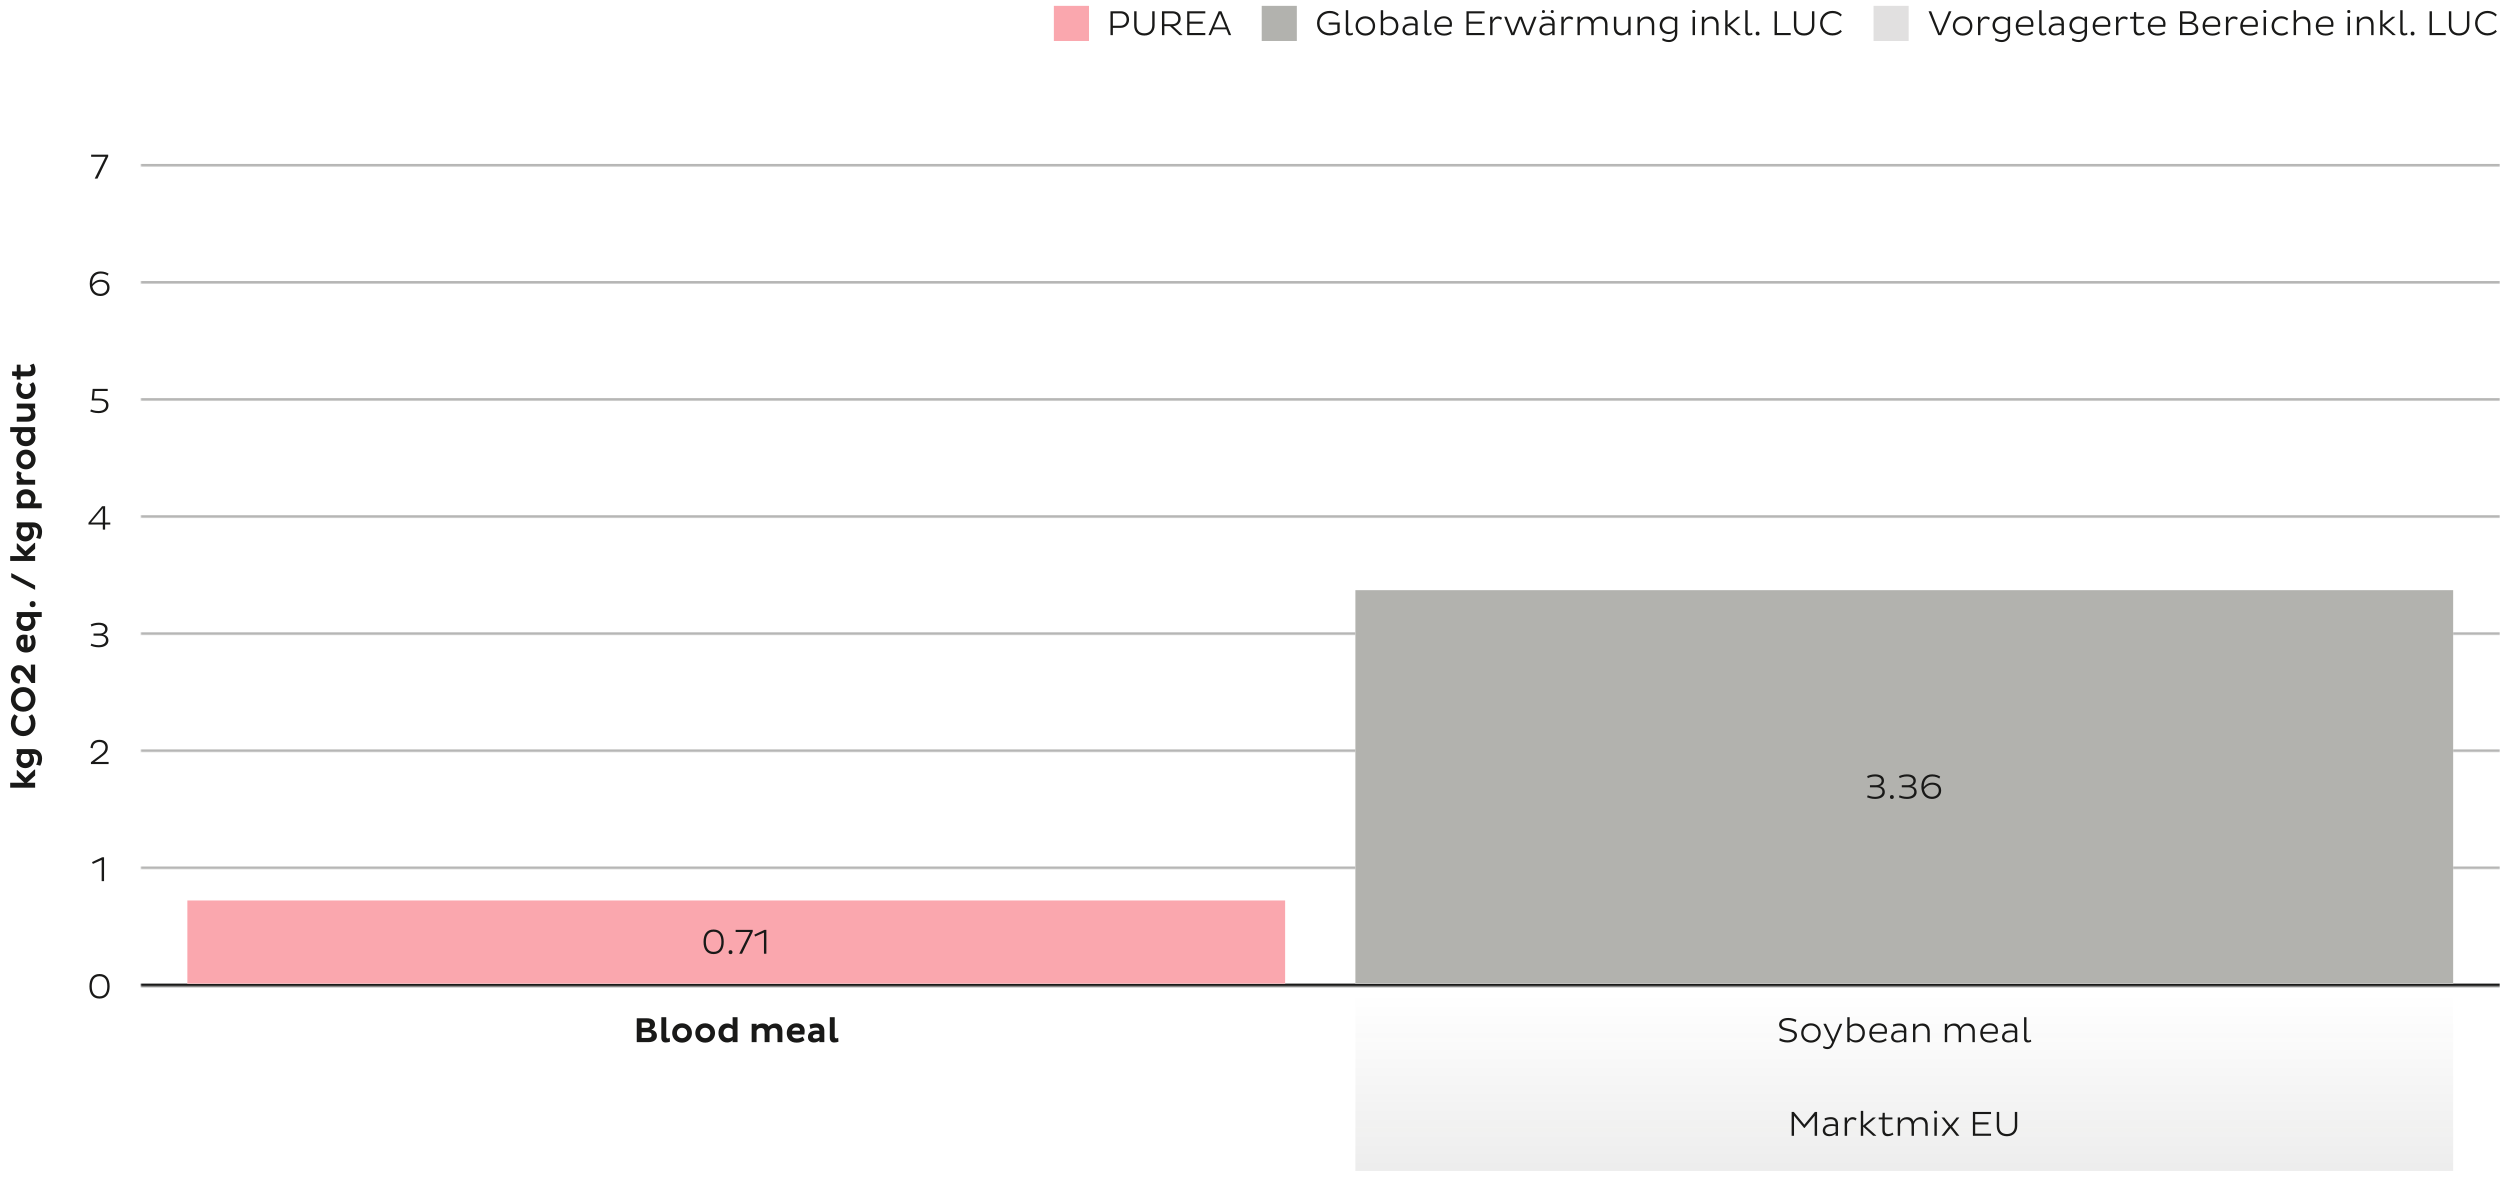 <?xml version="1.0" encoding="UTF-8"?>
<svg xmlns="http://www.w3.org/2000/svg" width="854" height="408" viewBox="0 0 854 408" fill="none">
  <rect x="0" y="0" width="854" height="408" fill="#808080" stroke="none"/>
  <g clip-path="url(#clip0_103_15870)">
    <rect width="854" height="408" fill="white"></rect>
    <path d="M5.724 263.107L6 263.107L8.7 265.735L11.724 262.903L12 262.903L12 264.895L9.204 267.391L12 267.391L12 269.071L3.48 269.071L3.48 267.391L8.328 267.391L5.724 264.967L5.724 263.107ZM8.64 262.4C6.972 262.4 5.616 261.212 5.616 259.46C5.616 258.62 5.94 257.996 6.384 257.576L5.724 257.576L5.724 255.896L11.22 255.896C13.32 255.896 14.376 257.384 14.376 259.112C14.376 260.372 13.956 261.14 13.752 261.56L12.324 261.2C12.576 260.792 12.96 260.048 12.96 259.112C12.96 258.308 12.612 257.576 11.568 257.576L10.836 257.576C11.292 258.02 11.64 258.656 11.64 259.46C11.64 261.212 10.284 262.4 8.64 262.4ZM8.64 260.684C9.54 260.684 10.176 260.024 10.176 258.992C10.176 258.428 9.924 257.9 9.6 257.576L7.656 257.576C7.356 257.876 7.08 258.416 7.08 258.992C7.08 260.036 7.728 260.684 8.64 260.684ZM7.92 249.715C9.396 249.715 10.56 248.683 10.56 247.171C10.56 246.115 10.188 245.335 9.756 244.783L10.944 243.991C11.724 244.843 12.12 245.935 12.12 247.183C12.12 249.619 10.308 251.455 7.92 251.455C5.532 251.455 3.72 249.619 3.72 247.183C3.72 245.935 4.116 244.843 4.896 243.991L6.084 244.783C5.652 245.335 5.28 246.115 5.28 247.171C5.28 248.683 6.444 249.715 7.92 249.715ZM7.932 243.111C5.52 243.111 3.72 241.311 3.72 238.923C3.72 236.511 5.52 234.711 7.932 234.711C10.32 234.711 12.12 236.511 12.12 238.923C12.12 241.311 10.32 243.111 7.932 243.111ZM7.932 241.455C9.408 241.455 10.548 240.387 10.548 238.911C10.548 237.411 9.408 236.367 7.932 236.367C6.432 236.367 5.316 237.411 5.316 238.911C5.316 240.387 6.432 241.455 7.932 241.455ZM10.536 230.693L10.536 227.021L12 227.021L12 233.309L10.74 233.309L8.352 230.129C7.728 229.289 7.188 228.953 6.528 228.953C5.832 228.953 5.256 229.409 5.256 230.333C5.256 231.461 5.952 231.989 6.924 231.989L6.636 233.525C4.872 233.477 3.72 232.325 3.72 230.309C3.72 228.221 5.016 227.237 6.384 227.237C7.404 227.237 8.256 227.501 9.216 228.845L10.536 230.693ZM10.116 217.484L11.316 216.848C11.844 217.496 12.168 218.42 12.168 219.488C12.168 221.852 10.728 222.908 8.88 222.908C7.008 222.908 5.556 221.612 5.556 219.596C5.556 217.688 6.72 216.788 8.172 216.788C8.556 216.788 9.156 216.848 9.396 216.92L9.396 221.18C10.272 221.024 10.764 220.46 10.764 219.44C10.764 218.648 10.44 217.916 10.116 217.484ZM8.1 218.408C8.04 218.396 7.944 218.396 7.884 218.396C7.38 218.396 6.948 218.78 6.948 219.632C6.948 220.532 7.488 221.012 8.1 221.132L8.1 218.408ZM8.88 215.572C6.972 215.572 5.616 214.384 5.616 212.632C5.616 211.804 5.928 211.18 6.372 210.76L5.724 210.76L5.724 209.08L14.256 209.08L14.256 210.76L11.412 210.76C11.82 211.204 12.12 211.84 12.12 212.632C12.12 214.384 10.764 215.572 8.88 215.572ZM8.88 213.868C9.948 213.868 10.656 213.196 10.656 212.164C10.656 211.612 10.404 211.084 10.092 210.76L7.656 210.76C7.356 211.048 7.08 211.6 7.08 212.164C7.08 213.208 7.8 213.868 8.88 213.868ZM11.148 207.413C10.5 207.413 10.128 207.041 10.128 206.381C10.128 205.721 10.5 205.337 11.148 205.337C11.796 205.337 12.156 205.721 12.156 206.381C12.156 207.041 11.796 207.413 11.148 207.413ZM11.868 201.434L3.84 197.246L3.84 195.806L3.96 195.806L12 199.982L12 201.434L11.868 201.434ZM5.724 185.658L6 185.658L8.7 188.286L11.724 185.454L12 185.454L12 187.446L9.204 189.942L12 189.942L12 191.622L3.48 191.622L3.48 189.942L8.328 189.942L5.724 187.518L5.724 185.658ZM8.64 184.951C6.972 184.951 5.616 183.763 5.616 182.011C5.616 181.171 5.94 180.547 6.384 180.127L5.724 180.127L5.724 178.447L11.22 178.447C13.32 178.447 14.376 179.935 14.376 181.663C14.376 182.923 13.956 183.691 13.752 184.111L12.324 183.751C12.576 183.343 12.96 182.599 12.96 181.663C12.96 180.859 12.612 180.127 11.568 180.127L10.836 180.127C11.292 180.571 11.64 181.207 11.64 182.011C11.64 183.763 10.284 184.951 8.64 184.951ZM8.64 183.235C9.54 183.235 10.176 182.575 10.176 181.543C10.176 180.979 9.924 180.451 9.6 180.127L7.656 180.127C7.356 180.427 7.08 180.967 7.08 181.543C7.08 182.587 7.728 183.235 8.64 183.235ZM8.88 167.13C10.764 167.13 12.12 168.318 12.12 170.07C12.12 170.874 11.82 171.51 11.412 171.942L14.256 171.942L14.256 173.622L5.724 173.622L5.724 171.942L6.372 171.942C5.928 171.522 5.616 170.91 5.616 170.07C5.616 168.318 6.972 167.13 8.88 167.13ZM8.88 168.834C7.8 168.834 7.08 169.494 7.08 170.538C7.08 171.114 7.356 171.666 7.656 171.942L10.092 171.942C10.404 171.618 10.656 171.09 10.656 170.538C10.656 169.506 9.948 168.834 8.88 168.834ZM12 165.571L5.724 165.571L5.724 163.891L6.84 163.891C6.096 163.531 5.616 163.003 5.616 162.223C5.616 161.707 5.772 161.251 6.048 160.891L7.44 161.527C7.284 161.779 7.164 162.163 7.164 162.499C7.164 163.207 7.704 163.699 8.376 163.891L12 163.891L12 165.571ZM8.88 160.33C6.972 160.33 5.556 158.914 5.556 156.97C5.556 155.002 6.972 153.586 8.88 153.586C10.764 153.586 12.168 155.002 12.168 156.97C12.168 158.914 10.764 160.33 8.88 160.33ZM8.88 158.71C9.864 158.71 10.632 158.002 10.632 156.97C10.632 155.914 9.864 155.206 8.88 155.206C7.872 155.206 7.092 155.914 7.092 156.97C7.092 158.002 7.872 158.71 8.88 158.71ZM8.856 152.42C6.96 152.42 5.616 151.232 5.616 149.468C5.616 148.676 5.928 148.016 6.348 147.584L3.48 147.584L3.48 145.904L12 145.904L12 147.584L11.352 147.584C11.796 148.004 12.12 148.628 12.12 149.468C12.12 151.232 10.752 152.42 8.856 152.42ZM8.856 150.704C9.936 150.704 10.656 150.032 10.656 149C10.656 148.424 10.368 147.872 10.08 147.584L7.668 147.584C7.344 147.908 7.08 148.448 7.08 149C7.08 150.032 7.788 150.704 8.856 150.704ZM12 137.866L12 139.546L11.232 139.546C11.748 140.014 12.108 140.71 12.108 141.622C12.108 143.326 10.884 144.034 9.336 144.034L5.724 144.034L5.724 142.354L9.06 142.354C9.984 142.354 10.56 141.97 10.56 141.046C10.56 140.23 9.96 139.75 9.456 139.546L5.724 139.546L5.724 137.866L12 137.866ZM8.856 136.319C6.972 136.319 5.556 134.939 5.556 132.935C5.556 131.963 5.892 131.147 6.42 130.547L7.656 131.375C7.368 131.699 7.092 132.167 7.092 132.863C7.092 133.919 7.812 134.603 8.856 134.603C9.9 134.603 10.632 133.919 10.632 132.863C10.632 132.167 10.356 131.699 10.068 131.375L11.304 130.547C11.832 131.147 12.168 131.963 12.168 132.935C12.168 134.939 10.74 136.319 8.856 136.319ZM4.128 128.346L4.128 126.87L5.724 126.87L5.724 124.578L7.032 124.578L7.032 126.87L9.588 126.87C10.344 126.87 10.656 126.57 10.656 126.018C10.656 125.562 10.428 125.058 10.2 124.746L11.496 124.218C11.868 124.818 12.12 125.61 12.12 126.546C12.12 127.782 11.364 128.55 9.924 128.55L7.032 128.55L7.032 129.666L5.724 129.666L5.724 128.55L4.128 128.346Z" fill="#191918"></path>
    <path d="M32.392 60.916L36.039 53.572H31.131V52.84H36.964V53.452L33.303 61H32.392V60.916Z" fill="#191918"></path>
    <path d="M31.478 96.908V97.052C31.898 96.488 32.846 95.552 34.406 95.552C36.266 95.552 37.418 96.548 37.418 98.252C37.418 99.956 36.086 101.12 34.298 101.12C31.982 101.12 30.662 99.44 30.662 96.908C30.662 94.424 31.982 92.72 34.322 92.72C35.618 92.72 36.638 93.176 37.082 93.488L36.782 94.16C36.362 93.836 35.498 93.44 34.406 93.44C32.474 93.44 31.478 94.868 31.478 96.908ZM34.31 96.248C32.822 96.248 31.898 97.328 31.55 97.832C31.814 99.344 32.762 100.364 34.298 100.364C35.63 100.364 36.602 99.452 36.602 98.252C36.602 96.92 35.63 96.248 34.31 96.248Z" fill="#191918"></path>
    <path d="M31.367 136.788L31.331 136.728L31.655 132.84H36.791V133.572H32.351L32.135 136.14H33.731C35.675 136.14 37.055 136.788 37.055 138.408C37.055 140.328 35.447 141.12 33.671 141.12C32.195 141.12 31.271 140.724 30.839 140.532L31.091 139.836C31.487 140.04 32.351 140.4 33.635 140.4C34.943 140.4 36.227 139.872 36.227 138.432C36.227 137.208 35.123 136.788 33.695 136.788H31.367Z" fill="#191918"></path>
    <path d="M37.676 179.188H35.912V180.916H35.12V179.188H30.212V178.588L34.88 172.924L35.12 172.936V172.924H35.912V178.492H37.676V179.188ZM31.088 178.492H35.12V173.62L31.088 178.492Z" fill="#191918"></path>
    <path d="M31.95 217.148V216.416H34.074C35.286 216.416 35.922 215.708 35.922 214.928C35.922 213.968 34.962 213.44 33.702 213.44C32.61 213.44 31.65 213.8 31.23 214.028L31.002 213.32C31.518 213.08 32.538 212.72 33.702 212.72C35.562 212.72 36.738 213.488 36.738 214.868C36.738 215.756 36.162 216.584 35.19 216.74C36.366 216.98 37.026 217.652 37.026 218.792C37.026 220.244 35.706 221.12 33.702 221.12C32.406 221.12 31.386 220.724 30.966 220.556L31.194 219.86C31.602 220.052 32.55 220.4 33.702 220.4C35.094 220.4 36.198 219.776 36.198 218.684C36.198 217.736 35.466 217.148 34.074 217.148H31.95Z" fill="#191918"></path>
    <path d="M32.345 260.268H37.097V261H31.061V260.352L34.529 257.736C35.537 256.968 36.005 256.272 36.005 255.36C36.005 254.316 35.357 253.476 33.953 253.476C32.465 253.476 31.709 254.388 31.697 255.612L30.929 255.492C30.977 253.86 32.033 252.72 33.965 252.72C35.921 252.72 36.833 253.92 36.833 255.3C36.833 256.392 36.401 257.268 35.129 258.192L32.345 260.268Z" fill="#191918"></path>
    <path d="M31.428 294.484L34.908 292.84H35.544V301H34.728V293.764L31.728 295.12L31.428 294.484Z" fill="#191918"></path>
    <path d="M30.551 336.932C30.551 334.46 31.595 332.72 33.983 332.72C36.395 332.72 37.451 334.46 37.451 336.932C37.451 339.38 36.395 341.12 33.983 341.12C31.595 341.12 30.551 339.38 30.551 336.932ZM31.355 336.932C31.355 338.852 32.051 340.352 33.983 340.352C35.951 340.352 36.647 338.852 36.647 336.932C36.647 334.988 35.951 333.476 33.983 333.476C32.051 333.476 31.355 334.988 31.355 336.932Z" fill="#191918"></path>
    <mask id="path-10-inside-1_103_15870" fill="white">
      <path d="M48 17H854V57H48V17Z"></path>
    </mask>
    <path d="M48 17H854V57H48V17Z" fill="white"></path>
    <path d="M854 56H48V58H854V56Z" fill="#191918" fill-opacity="0.32" mask="url(#path-10-inside-1_103_15870)"></path>
    <mask id="path-12-inside-2_103_15870" fill="white">
      <path d="M48 57H854V97H48V57Z"></path>
    </mask>
    <path d="M48 57H854V97H48V57Z" fill="white"></path>
    <path d="M854 96H48V98H854V96Z" fill="#191918" fill-opacity="0.32" mask="url(#path-12-inside-2_103_15870)"></path>
    <mask id="path-14-inside-3_103_15870" fill="white">
      <path d="M48 97H854V137H48V97Z"></path>
    </mask>
    <path d="M48 97H854V137H48V97Z" fill="white"></path>
    <path d="M854 136H48V138H854V136Z" fill="#191918" fill-opacity="0.32" mask="url(#path-14-inside-3_103_15870)"></path>
    <mask id="path-16-inside-4_103_15870" fill="white">
      <path d="M48 137H854V177H48V137Z"></path>
    </mask>
    <path d="M48 137H854V177H48V137Z" fill="white"></path>
    <path d="M854 176H48V178H854V176Z" fill="#191918" fill-opacity="0.32" mask="url(#path-16-inside-4_103_15870)"></path>
    <mask id="path-18-inside-5_103_15870" fill="white">
      <path d="M48 177H854V217H48V177Z"></path>
    </mask>
    <path d="M48 177H854V217H48V177Z" fill="white"></path>
    <path d="M854 216H48V218H854V216Z" fill="#191918" fill-opacity="0.32" mask="url(#path-18-inside-5_103_15870)"></path>
    <mask id="path-20-inside-6_103_15870" fill="white">
      <path d="M48 217H854V257H48V217Z"></path>
    </mask>
    <path d="M48 217H854V257H48V217Z" fill="white"></path>
    <path d="M854 256H48V258H854V256Z" fill="#191918" fill-opacity="0.32" mask="url(#path-20-inside-6_103_15870)"></path>
    <mask id="path-22-inside-7_103_15870" fill="white">
      <path d="M48 257H854V297H48V257Z"></path>
    </mask>
    <path d="M48 257H854V297H48V257Z" fill="white"></path>
    <path d="M854 296H48V298H854V296Z" fill="#191918" fill-opacity="0.32" mask="url(#path-22-inside-7_103_15870)"></path>
    <mask id="path-24-inside-8_103_15870" fill="white">
      <path d="M48 297H854V337H48V297Z"></path>
    </mask>
    <path d="M48 297H854V337H48V297Z" fill="white"></path>
    <path d="M854 336H48V338H854V336Z" fill="#191918" mask="url(#path-24-inside-8_103_15870)"></path>
    <rect x="360" y="2" width="12" height="12" fill="#FAA7AE"></rect>
    <path d="M379.339 12V3.84H382.843C384.367 3.84 385.687 4.74 385.687 6.696C385.687 8.46 384.367 9.516 382.843 9.516H380.155V12H379.339ZM382.723 4.572H380.155V8.784H382.723C383.887 8.784 384.847 8.016 384.847 6.696C384.847 5.256 383.887 4.572 382.723 4.572ZM388.25 3.84V8.652C388.25 10.26 389.078 11.376 390.914 11.376C392.762 11.376 393.602 10.164 393.602 8.64V3.84H394.418V8.688C394.418 10.536 393.254 12.144 390.914 12.144C388.586 12.144 387.434 10.692 387.434 8.688V3.84H388.25ZM396.929 12V3.84H400.433C402.053 3.84 403.313 4.632 403.313 6.408C403.313 7.944 402.149 8.88 400.733 8.928L403.901 11.88V12H402.905L399.665 8.928H397.745V12H396.929ZM400.505 4.572H397.745V8.256H400.505C401.585 8.256 402.473 7.608 402.473 6.432C402.473 5.16 401.561 4.572 400.505 4.572ZM411.734 12H405.542V3.84H411.734V4.572H406.322V7.38H410.858V8.112H406.322V11.268H411.734V12ZM412.808 12L416.312 3.84H417.236L420.56 12H419.732L418.928 10.02H414.488L413.636 12H412.808ZM416.768 4.668L414.716 9.384H418.7L416.768 4.668Z" fill="#191918"></path>
    <rect x="431" y="2" width="12" height="12" fill="#B2B2AE"></rect>
    <path d="M457.639 7.68V11.064C456.883 11.652 455.491 12.12 454.243 12.12C451.831 12.12 449.899 10.56 449.899 7.932C449.899 5.28 451.831 3.72 454.243 3.72C455.563 3.72 456.511 4.164 457.327 4.872L456.919 5.496C456.199 4.872 455.383 4.488 454.255 4.488C452.299 4.488 450.739 5.76 450.739 7.932C450.739 10.08 452.299 11.352 454.291 11.352C455.251 11.352 456.223 11.052 456.823 10.632V8.4H453.895V7.68H457.639ZM459.73 3.48H460.546V10.536C460.546 11.148 460.846 11.412 461.29 11.412C461.602 11.412 461.83 11.304 462.07 11.148L462.178 11.808C461.914 11.976 461.494 12.12 461.026 12.12C460.258 12.12 459.73 11.712 459.73 10.704V3.48ZM463.07 8.88C463.07 6.972 464.45 5.556 466.394 5.556C468.362 5.556 469.742 6.972 469.742 8.88C469.742 10.764 468.362 12.168 466.394 12.168C464.45 12.168 463.07 10.764 463.07 8.88ZM463.862 8.88C463.862 10.32 464.906 11.412 466.394 11.412C467.918 11.412 468.95 10.32 468.95 8.88C468.95 7.416 467.918 6.312 466.394 6.312C464.906 6.312 463.862 7.416 463.862 8.88ZM477.682 8.856C477.682 10.752 476.47 12.12 474.622 12.12C473.698 12.12 472.954 11.7 472.486 11.208V12H471.67V3.48H472.486V6.504C472.966 6.024 473.71 5.616 474.622 5.616C476.47 5.616 477.682 6.96 477.682 8.856ZM476.854 8.856C476.854 7.38 475.894 6.348 474.43 6.348C473.602 6.348 472.882 6.792 472.486 7.224V10.536C472.87 10.956 473.59 11.388 474.43 11.388C475.894 11.388 476.854 10.344 476.854 8.856ZM479.843 6.768L479.687 6.048C480.263 5.784 481.127 5.616 481.871 5.616C483.503 5.616 484.271 6.54 484.271 7.92V12H483.455V11.244C483.011 11.676 482.327 12.12 481.295 12.12C479.927 12.12 479.075 11.376 479.075 10.212C479.075 8.676 480.383 7.992 482.135 7.992C482.627 7.992 483.083 8.052 483.455 8.148V7.956C483.455 6.876 482.903 6.336 481.811 6.336C481.103 6.336 480.407 6.492 479.843 6.768ZM479.891 10.14C479.891 10.98 480.527 11.448 481.511 11.448C482.447 11.448 483.071 11.004 483.455 10.644V8.76C483.179 8.688 482.723 8.616 482.279 8.616C480.935 8.616 479.891 9.06 479.891 10.14ZM486.601 3.48H487.417V10.536C487.417 11.148 487.717 11.412 488.161 11.412C488.473 11.412 488.701 11.304 488.941 11.148L489.049 11.808C488.785 11.976 488.365 12.12 487.897 12.12C487.129 12.12 486.601 11.712 486.601 10.704V3.48ZM495.545 10.704L495.893 11.316C495.245 11.832 494.381 12.168 493.325 12.168C490.961 12.168 489.953 10.68 489.953 8.88C489.953 7.056 491.213 5.556 493.229 5.556C495.137 5.556 495.989 6.744 495.989 8.172C495.989 8.52 495.941 8.928 495.881 9.156H490.781C490.865 10.464 491.645 11.472 493.349 11.472C494.273 11.472 495.017 11.112 495.545 10.704ZM495.173 8.496C495.185 8.364 495.209 8.208 495.209 8.052C495.209 7.104 494.609 6.252 493.217 6.252C491.741 6.252 490.877 7.284 490.805 8.496H495.173ZM507.139 12H500.947V3.84H507.139V4.572H501.727V7.38H506.263V8.112H501.727V11.268H507.139V12ZM509.03 12V5.724H509.846V7.056C510.23 6.204 510.83 5.616 511.766 5.616C512.354 5.616 512.738 5.808 513.098 6.096L512.75 6.78C512.462 6.552 512.078 6.384 511.658 6.384C510.746 6.384 510.146 7.104 509.846 7.992V12H509.03ZM524.029 5.724H524.905L522.433 12H521.425L519.361 6.516L517.273 12H516.265L513.841 5.724H514.717L516.793 11.244L518.893 5.724H519.865L521.905 11.244L524.029 5.724ZM526.732 3.948C526.732 3.576 526.948 3.444 527.26 3.444C527.548 3.444 527.764 3.576 527.764 3.948C527.764 4.308 527.548 4.452 527.26 4.452C526.948 4.452 526.732 4.308 526.732 3.948ZM529.732 3.948C529.732 3.576 529.948 3.444 530.26 3.444C530.548 3.444 530.764 3.576 530.764 3.948C530.764 4.308 530.548 4.452 530.26 4.452C529.948 4.452 529.732 4.308 529.732 3.948ZM526.636 6.768L526.48 6.048C527.056 5.784 527.92 5.616 528.664 5.616C530.296 5.616 531.064 6.54 531.064 7.92V12H530.248V11.244C529.804 11.676 529.12 12.12 528.088 12.12C526.72 12.12 525.868 11.376 525.868 10.212C525.868 8.676 527.176 7.992 528.928 7.992C529.42 7.992 529.876 8.052 530.248 8.148V7.956C530.248 6.876 529.696 6.336 528.604 6.336C527.896 6.336 527.2 6.492 526.636 6.768ZM526.684 10.14C526.684 10.98 527.32 11.448 528.304 11.448C529.24 11.448 529.864 11.004 530.248 10.644V8.76C529.972 8.688 529.516 8.616 529.072 8.616C527.728 8.616 526.684 9.06 526.684 10.14ZM533.358 12V5.724H534.174V7.056C534.558 6.204 535.158 5.616 536.094 5.616C536.682 5.616 537.066 5.808 537.426 6.096L537.078 6.78C536.79 6.552 536.406 6.384 535.986 6.384C535.074 6.384 534.474 7.104 534.174 7.992V12H533.358ZM538.865 5.724H539.681V6.924C540.125 6.156 540.893 5.616 541.997 5.616C543.257 5.616 543.917 6.192 544.241 7.092C544.649 6.288 545.477 5.616 546.701 5.616C548.405 5.616 549.113 6.816 549.113 8.388V12H548.297V8.496C548.297 7.284 547.769 6.384 546.461 6.384C545.309 6.384 544.637 7.14 544.409 7.992V12H543.593V8.496C543.593 7.26 543.065 6.384 541.769 6.384C540.605 6.384 539.921 7.128 539.681 7.992V12H538.865V5.724ZM557.021 12H556.205V10.824C555.749 11.616 554.921 12.108 553.817 12.108C552.113 12.108 551.309 10.908 551.309 9.336V5.724H552.125V9.228C552.125 10.44 552.725 11.34 554.045 11.34C555.197 11.34 555.965 10.62 556.205 9.756V5.724H557.021V12ZM559.373 5.724H560.189V6.9C560.645 6.108 561.485 5.616 562.577 5.616C564.281 5.616 565.085 6.816 565.085 8.388V12H564.269V8.496C564.269 7.284 563.669 6.384 562.361 6.384C561.197 6.384 560.429 7.104 560.189 7.968V12H559.373V5.724ZM566.946 8.64C566.946 6.972 568.17 5.616 570.018 5.616C570.942 5.616 571.674 6.036 572.142 6.528V5.724H572.958V11.448C572.958 13.344 571.638 14.376 570.102 14.376C568.878 14.376 568.17 13.908 567.786 13.704L567.99 12.984C568.374 13.236 569.082 13.668 570.102 13.668C571.182 13.668 572.142 12.984 572.142 11.592V10.728C571.662 11.22 570.918 11.64 570.018 11.64C568.17 11.64 566.946 10.284 566.946 8.64ZM567.786 8.64C567.786 9.912 568.734 10.908 570.198 10.908C571.038 10.908 571.746 10.5 572.142 10.068V7.212C571.758 6.78 571.038 6.348 570.198 6.348C568.722 6.348 567.786 7.356 567.786 8.64ZM578.062 3.936C578.062 3.552 578.278 3.42 578.614 3.42C578.926 3.42 579.142 3.552 579.142 3.936C579.142 4.308 578.926 4.452 578.614 4.452C578.278 4.452 578.062 4.308 578.062 3.936ZM578.194 12V5.724H579.01V12H578.194ZM581.358 5.724H582.174V6.9C582.63 6.108 583.47 5.616 584.562 5.616C586.266 5.616 587.07 6.816 587.07 8.388V12H586.254V8.496C586.254 7.284 585.654 6.384 584.346 6.384C583.182 6.384 582.414 7.104 582.174 7.968V12H581.358V5.724ZM594.378 5.724V5.856L591.006 8.676L594.582 11.868V12H593.574L590.154 8.88V12H589.338V3.48H590.154V8.484L593.442 5.724H594.378ZM596.183 3.48H596.999V10.536C596.999 11.148 597.299 11.412 597.743 11.412C598.055 11.412 598.283 11.304 598.523 11.148L598.631 11.808C598.367 11.976 597.947 12.12 597.479 12.12C596.711 12.12 596.183 11.712 596.183 10.704V3.48ZM599.739 11.46C599.739 11.028 599.967 10.788 600.387 10.788C600.807 10.788 601.047 11.028 601.047 11.46C601.047 11.904 600.807 12.132 600.387 12.132C599.967 12.132 599.739 11.904 599.739 11.46ZM611.701 12H606.193V3.84H607.009V11.268H611.701V12ZM613.616 3.84V8.652C613.616 10.26 614.444 11.376 616.28 11.376C618.128 11.376 618.968 10.164 618.968 8.64V3.84H619.784V8.688C619.784 10.536 618.62 12.144 616.28 12.144C613.952 12.144 612.8 10.692 612.8 8.688V3.84H613.616ZM622.582 7.92C622.582 9.876 623.998 11.352 625.966 11.352C627.142 11.352 628.114 10.896 628.762 10.212L629.17 10.8C628.378 11.652 627.262 12.12 625.966 12.12C623.554 12.12 621.742 10.308 621.742 7.92C621.742 5.532 623.554 3.72 625.966 3.72C627.262 3.72 628.378 4.188 629.17 5.04L628.762 5.628C628.114 4.944 627.142 4.488 625.966 4.488C623.998 4.488 622.582 5.964 622.582 7.92Z" fill="#191918"></path>
    <rect x="640" y="2" width="12" height="12" fill="#E1E0E0"></rect>
    <path d="M662.12 12L658.796 3.84H659.684L662.612 11.268L665.732 3.84H666.608L663.116 12H662.12ZM667.09 8.88C667.09 6.972 668.47 5.556 670.414 5.556C672.382 5.556 673.762 6.972 673.762 8.88C673.762 10.764 672.382 12.168 670.414 12.168C668.47 12.168 667.09 10.764 667.09 8.88ZM667.882 8.88C667.882 10.32 668.926 11.412 670.414 11.412C671.938 11.412 672.97 10.32 672.97 8.88C672.97 7.416 671.938 6.312 670.414 6.312C668.926 6.312 667.882 7.416 667.882 8.88ZM675.69 12V5.724H676.506V7.056C676.89 6.204 677.49 5.616 678.426 5.616C679.014 5.616 679.398 5.808 679.758 6.096L679.41 6.78C679.122 6.552 678.738 6.384 678.318 6.384C677.406 6.384 676.806 7.104 676.506 7.992V12H675.69ZM680.637 8.64C680.637 6.972 681.861 5.616 683.709 5.616C684.633 5.616 685.365 6.036 685.833 6.528V5.724H686.649V11.448C686.649 13.344 685.329 14.376 683.793 14.376C682.569 14.376 681.861 13.908 681.477 13.704L681.681 12.984C682.065 13.236 682.773 13.668 683.793 13.668C684.873 13.668 685.833 12.984 685.833 11.592V10.728C685.353 11.22 684.609 11.64 683.709 11.64C681.861 11.64 680.637 10.284 680.637 8.64ZM681.477 8.64C681.477 9.912 682.425 10.908 683.889 10.908C684.729 10.908 685.437 10.5 685.833 10.068V7.212C685.449 6.78 684.729 6.348 683.889 6.348C682.413 6.348 681.477 7.356 681.477 8.64ZM694.174 10.704L694.522 11.316C693.874 11.832 693.01 12.168 691.954 12.168C689.59 12.168 688.582 10.68 688.582 8.88C688.582 7.056 689.842 5.556 691.858 5.556C693.766 5.556 694.618 6.744 694.618 8.172C694.618 8.52 694.57 8.928 694.51 9.156H689.41C689.494 10.464 690.274 11.472 691.978 11.472C692.902 11.472 693.646 11.112 694.174 10.704ZM693.802 8.496C693.814 8.364 693.838 8.208 693.838 8.052C693.838 7.104 693.238 6.252 691.846 6.252C690.37 6.252 689.506 7.284 689.434 8.496H693.802ZM696.597 3.48H697.413V10.536C697.413 11.148 697.713 11.412 698.157 11.412C698.469 11.412 698.697 11.304 698.937 11.148L699.045 11.808C698.781 11.976 698.361 12.12 697.893 12.12C697.125 12.12 696.597 11.712 696.597 10.704V3.48ZM700.597 6.768L700.441 6.048C701.017 5.784 701.881 5.616 702.625 5.616C704.257 5.616 705.025 6.54 705.025 7.92V12H704.209V11.244C703.765 11.676 703.081 12.12 702.049 12.12C700.681 12.12 699.829 11.376 699.829 10.212C699.829 8.676 701.137 7.992 702.889 7.992C703.381 7.992 703.837 8.052 704.209 8.148V7.956C704.209 6.876 703.657 6.336 702.565 6.336C701.857 6.336 701.161 6.492 700.597 6.768ZM700.645 10.14C700.645 10.98 701.281 11.448 702.265 11.448C703.201 11.448 703.825 11.004 704.209 10.644V8.76C703.933 8.688 703.477 8.616 703.033 8.616C701.689 8.616 700.645 9.06 700.645 10.14ZM706.911 8.64C706.911 6.972 708.135 5.616 709.983 5.616C710.907 5.616 711.639 6.036 712.107 6.528V5.724H712.923V11.448C712.923 13.344 711.603 14.376 710.067 14.376C708.843 14.376 708.135 13.908 707.751 13.704L707.955 12.984C708.339 13.236 709.047 13.668 710.067 13.668C711.147 13.668 712.107 12.984 712.107 11.592V10.728C711.627 11.22 710.883 11.64 709.983 11.64C708.135 11.64 706.911 10.284 706.911 8.64ZM707.751 8.64C707.751 9.912 708.699 10.908 710.163 10.908C711.003 10.908 711.711 10.5 712.107 10.068V7.212C711.723 6.78 711.003 6.348 710.163 6.348C708.687 6.348 707.751 7.356 707.751 8.64ZM720.448 10.704L720.796 11.316C720.148 11.832 719.284 12.168 718.228 12.168C715.864 12.168 714.856 10.68 714.856 8.88C714.856 7.056 716.116 5.556 718.132 5.556C720.04 5.556 720.892 6.744 720.892 8.172C720.892 8.52 720.844 8.928 720.784 9.156H715.684C715.768 10.464 716.548 11.472 718.252 11.472C719.176 11.472 719.92 11.112 720.448 10.704ZM720.076 8.496C720.088 8.364 720.112 8.208 720.112 8.052C720.112 7.104 719.512 6.252 718.12 6.252C716.644 6.252 715.78 7.284 715.708 8.496H720.076ZM722.834 12V5.724H723.65V7.056C724.034 6.204 724.634 5.616 725.57 5.616C726.158 5.616 726.542 5.808 726.902 6.096L726.554 6.78C726.266 6.552 725.882 6.384 725.462 6.384C724.55 6.384 723.95 7.104 723.65 7.992V12H722.834ZM728.99 4.128H729.722V5.724H732.326V6.396H729.71V10.068C729.71 10.944 730.118 11.388 730.886 11.388C731.378 11.388 732.002 11.172 732.374 10.896L732.662 11.544C732.146 11.88 731.45 12.12 730.658 12.12C729.554 12.12 728.894 11.448 728.894 10.212V6.396H727.646V5.724H728.906L728.99 4.128ZM739.291 10.704L739.639 11.316C738.991 11.832 738.127 12.168 737.071 12.168C734.707 12.168 733.699 10.68 733.699 8.88C733.699 7.056 734.959 5.556 736.975 5.556C738.883 5.556 739.735 6.744 739.735 8.172C739.735 8.52 739.687 8.928 739.627 9.156H734.527C734.611 10.464 735.391 11.472 737.095 11.472C738.019 11.472 738.763 11.112 739.291 10.704ZM738.919 8.496C738.931 8.364 738.955 8.208 738.955 8.052C738.955 7.104 738.355 6.252 736.963 6.252C735.487 6.252 734.623 7.284 734.551 8.496H738.919ZM744.693 12V3.84H747.585C749.253 3.84 750.285 4.5 750.285 5.952C750.285 6.888 749.709 7.488 748.821 7.764C750.129 7.956 750.933 8.616 750.933 9.876C750.933 11.172 749.997 12 748.137 12H744.693ZM745.509 11.28H748.041C749.373 11.28 750.069 10.74 750.069 9.792C750.069 8.664 749.193 8.184 747.789 8.184H745.509V11.28ZM745.509 7.452H747.405C748.605 7.452 749.445 6.996 749.445 6.024C749.445 4.98 748.689 4.56 747.489 4.56H745.509V7.452ZM757.994 10.704L758.342 11.316C757.694 11.832 756.83 12.168 755.774 12.168C753.41 12.168 752.402 10.68 752.402 8.88C752.402 7.056 753.662 5.556 755.678 5.556C757.586 5.556 758.438 6.744 758.438 8.172C758.438 8.52 758.39 8.928 758.33 9.156H753.23C753.314 10.464 754.094 11.472 755.798 11.472C756.722 11.472 757.466 11.112 757.994 10.704ZM757.622 8.496C757.634 8.364 757.658 8.208 757.658 8.052C757.658 7.104 757.058 6.252 755.666 6.252C754.19 6.252 753.326 7.284 753.254 8.496H757.622ZM760.381 12V5.724H761.197V7.056C761.581 6.204 762.181 5.616 763.117 5.616C763.705 5.616 764.089 5.808 764.449 6.096L764.101 6.78C763.813 6.552 763.429 6.384 763.009 6.384C762.097 6.384 761.497 7.104 761.197 7.992V12H760.381ZM770.862 10.704L771.21 11.316C770.562 11.832 769.698 12.168 768.642 12.168C766.278 12.168 765.27 10.68 765.27 8.88C765.27 7.056 766.53 5.556 768.546 5.556C770.454 5.556 771.306 6.744 771.306 8.172C771.306 8.52 771.258 8.928 771.198 9.156H766.098C766.182 10.464 766.962 11.472 768.666 11.472C769.59 11.472 770.334 11.112 770.862 10.704ZM770.49 8.496C770.502 8.364 770.526 8.208 770.526 8.052C770.526 7.104 769.926 6.252 768.534 6.252C767.058 6.252 766.194 7.284 766.122 8.496H770.49ZM773.116 3.936C773.116 3.552 773.332 3.42 773.668 3.42C773.98 3.42 774.196 3.552 774.196 3.936C774.196 4.308 773.98 4.452 773.668 4.452C773.332 4.452 773.116 4.308 773.116 3.936ZM773.248 12V5.724H774.064V12H773.248ZM775.98 8.856C775.98 6.972 777.348 5.556 779.316 5.556C780.264 5.556 781.068 5.88 781.656 6.408L781.236 7.02C780.78 6.6 780.156 6.312 779.352 6.312C777.84 6.312 776.82 7.392 776.82 8.856C776.82 10.32 777.84 11.412 779.352 11.412C780.156 11.412 780.78 11.124 781.236 10.704L781.656 11.316C781.068 11.844 780.264 12.168 779.316 12.168C777.348 12.168 775.98 10.74 775.98 8.856ZM783.514 3.48H784.33V6.888C784.786 6.096 785.626 5.616 786.718 5.616C788.422 5.616 789.226 6.816 789.226 8.388V12H788.41V8.496C788.41 7.284 787.81 6.384 786.49 6.384C785.338 6.384 784.57 7.104 784.33 7.968V12H783.514V3.48ZM796.666 10.704L797.014 11.316C796.366 11.832 795.502 12.168 794.446 12.168C792.082 12.168 791.074 10.68 791.074 8.88C791.074 7.056 792.334 5.556 794.35 5.556C796.258 5.556 797.11 6.744 797.11 8.172C797.11 8.52 797.062 8.928 797.002 9.156H791.902C791.986 10.464 792.766 11.472 794.47 11.472C795.394 11.472 796.138 11.112 796.666 10.704ZM796.294 8.496C796.306 8.364 796.33 8.208 796.33 8.052C796.33 7.104 795.73 6.252 794.338 6.252C792.862 6.252 791.998 7.284 791.926 8.496H796.294ZM801.804 3.936C801.804 3.552 802.02 3.42 802.356 3.42C802.668 3.42 802.884 3.552 802.884 3.936C802.884 4.308 802.668 4.452 802.356 4.452C802.02 4.452 801.804 4.308 801.804 3.936ZM801.936 12V5.724H802.752V12H801.936ZM805.1 5.724H805.916V6.9C806.372 6.108 807.212 5.616 808.304 5.616C810.008 5.616 810.812 6.816 810.812 8.388V12H809.996V8.496C809.996 7.284 809.396 6.384 808.088 6.384C806.924 6.384 806.156 7.104 805.916 7.968V12H805.1V5.724ZM818.12 5.724V5.856L814.748 8.676L818.324 11.868V12H817.316L813.896 8.88V12H813.08V3.48H813.896V8.484L817.184 5.724H818.12ZM819.925 3.48H820.741V10.536C820.741 11.148 821.041 11.412 821.485 11.412C821.797 11.412 822.025 11.304 822.265 11.148L822.373 11.808C822.109 11.976 821.689 12.12 821.221 12.12C820.453 12.12 819.925 11.712 819.925 10.704V3.48ZM823.481 11.46C823.481 11.028 823.709 10.788 824.129 10.788C824.549 10.788 824.789 11.028 824.789 11.46C824.789 11.904 824.549 12.132 824.129 12.132C823.709 12.132 823.481 11.904 823.481 11.46ZM835.443 12H829.935V3.84H830.751V11.268H835.443V12ZM837.358 3.84V8.652C837.358 10.26 838.186 11.376 840.022 11.376C841.87 11.376 842.71 10.164 842.71 8.64V3.84H843.526V8.688C843.526 10.536 842.362 12.144 840.022 12.144C837.694 12.144 836.542 10.692 836.542 8.688V3.84H837.358ZM846.325 7.92C846.325 9.876 847.741 11.352 849.709 11.352C850.885 11.352 851.857 10.896 852.505 10.212L852.913 10.8C852.121 11.652 851.005 12.12 849.709 12.12C847.297 12.12 845.485 10.308 845.485 7.92C845.485 5.532 847.297 3.72 849.709 3.72C851.005 3.72 852.121 4.188 852.913 5.04L852.505 5.628C851.857 4.944 850.885 4.488 849.709 4.488C847.741 4.488 846.325 5.964 846.325 7.92Z" fill="#191918"></path>
    <rect width="375" height="72" transform="translate(463 328)" fill="url(#paint0_linear_103_15870)"></rect>
    <path d="M619.895 388V381.148L616.463 385.3H616.271L612.839 381.148V388H612.023V379.84H612.767L616.367 384.196L619.955 379.84H620.711V388H619.895ZM623.427 382.768L623.271 382.048C623.847 381.784 624.711 381.616 625.455 381.616C627.087 381.616 627.855 382.54 627.855 383.92V388H627.039V387.244C626.595 387.676 625.911 388.12 624.879 388.12C623.511 388.12 622.659 387.376 622.659 386.212C622.659 384.676 623.967 383.992 625.719 383.992C626.211 383.992 626.667 384.052 627.039 384.148V383.956C627.039 382.876 626.487 382.336 625.395 382.336C624.687 382.336 623.991 382.492 623.427 382.768ZM623.475 386.14C623.475 386.98 624.111 387.448 625.095 387.448C626.031 387.448 626.655 387.004 627.039 386.644V384.76C626.763 384.688 626.307 384.616 625.863 384.616C624.519 384.616 623.475 385.06 623.475 386.14ZM630.149 388V381.724H630.965V383.056C631.349 382.204 631.949 381.616 632.885 381.616C633.473 381.616 633.857 381.808 634.217 382.096L633.869 382.78C633.581 382.552 633.197 382.384 632.777 382.384C631.865 382.384 631.265 383.104 630.965 383.992V388H630.149ZM640.696 381.724V381.856L637.324 384.676L640.9 387.868V388H639.892L636.472 384.88V388H635.656V379.48H636.472V384.484L639.76 381.724H640.696ZM643.113 380.128H643.845V381.724H646.449V382.396H643.833V386.068C643.833 386.944 644.241 387.388 645.009 387.388C645.501 387.388 646.125 387.172 646.497 386.896L646.785 387.544C646.269 387.88 645.573 388.12 644.781 388.12C643.677 388.12 643.017 387.448 643.017 386.212V382.396H641.769V381.724H643.029L643.113 380.128ZM648.266 381.724H649.082V382.924C649.526 382.156 650.294 381.616 651.398 381.616C652.658 381.616 653.318 382.192 653.642 383.092C654.05 382.288 654.878 381.616 656.102 381.616C657.806 381.616 658.514 382.816 658.514 384.388V388H657.698V384.496C657.698 383.284 657.17 382.384 655.862 382.384C654.71 382.384 654.038 383.14 653.81 383.992V388H652.994V384.496C652.994 383.26 652.466 382.384 651.17 382.384C650.006 382.384 649.322 383.128 649.082 383.992V388H648.266V381.724ZM660.661 379.936C660.661 379.552 660.877 379.42 661.213 379.42C661.525 379.42 661.741 379.552 661.741 379.936C661.741 380.308 661.525 380.452 661.213 380.452C660.877 380.452 660.661 380.308 660.661 379.936ZM660.793 388V381.724H661.609V388H660.793ZM669.273 381.724V381.796L666.837 384.88L669.273 387.928V388H668.349L666.273 385.384L664.197 388H663.273V387.928L665.697 384.88L663.273 381.796V381.724H664.173L666.273 384.376L668.373 381.724H669.273ZM680.137 388H673.945V379.84H680.137V380.572H674.725V383.38H679.261V384.112H674.725V387.268H680.137V388ZM682.914 379.84V384.652C682.914 386.26 683.742 387.376 685.578 387.376C687.426 387.376 688.266 386.164 688.266 384.64V379.84H689.082V384.688C689.082 386.536 687.918 388.144 685.578 388.144C683.25 388.144 682.098 386.692 682.098 384.688V379.84H682.914Z" fill="#191918"></path>
    <rect width="375" height="134.4" transform="translate(463 201.6)" fill="white"></rect>
    <rect width="375" height="134.4" transform="translate(463 201.6)" fill="#B2B2AE"></rect>
    <path d="M638.776 268.948V268.216H640.9C642.112 268.216 642.748 267.508 642.748 266.728C642.748 265.768 641.788 265.24 640.528 265.24C639.436 265.24 638.476 265.6 638.056 265.828L637.828 265.12C638.344 264.88 639.364 264.52 640.528 264.52C642.388 264.52 643.564 265.288 643.564 266.668C643.564 267.556 642.988 268.384 642.016 268.54C643.192 268.78 643.852 269.452 643.852 270.592C643.852 272.044 642.532 272.92 640.528 272.92C639.232 272.92 638.212 272.524 637.792 272.356L638.02 271.66C638.428 271.852 639.376 272.2 640.528 272.2C641.92 272.2 643.024 271.576 643.024 270.484C643.024 269.536 642.292 268.948 640.9 268.948H638.776ZM645.612 272.26C645.612 271.828 645.84 271.588 646.26 271.588C646.68 271.588 646.92 271.828 646.92 272.26C646.92 272.704 646.68 272.932 646.26 272.932C645.84 272.932 645.612 272.704 645.612 272.26ZM649.651 268.948V268.216H651.775C652.987 268.216 653.623 267.508 653.623 266.728C653.623 265.768 652.663 265.24 651.403 265.24C650.311 265.24 649.351 265.6 648.931 265.828L648.703 265.12C649.219 264.88 650.239 264.52 651.403 264.52C653.263 264.52 654.439 265.288 654.439 266.668C654.439 267.556 653.863 268.384 652.891 268.54C654.067 268.78 654.727 269.452 654.727 270.592C654.727 272.044 653.407 272.92 651.403 272.92C650.107 272.92 649.087 272.524 648.667 272.356L648.895 271.66C649.303 271.852 650.251 272.2 651.403 272.2C652.795 272.2 653.899 271.576 653.899 270.484C653.899 269.536 653.167 268.948 651.775 268.948H649.651ZM657.159 268.708V268.852C657.579 268.288 658.527 267.352 660.087 267.352C661.947 267.352 663.099 268.348 663.099 270.052C663.099 271.756 661.767 272.92 659.979 272.92C657.663 272.92 656.343 271.24 656.343 268.708C656.343 266.224 657.663 264.52 660.003 264.52C661.299 264.52 662.319 264.976 662.763 265.288L662.463 265.96C662.043 265.636 661.179 265.24 660.087 265.24C658.155 265.24 657.159 266.668 657.159 268.708ZM659.991 268.048C658.503 268.048 657.579 269.128 657.231 269.632C657.495 271.144 658.443 272.164 659.979 272.164C661.311 272.164 662.283 271.252 662.283 270.052C662.283 268.72 661.311 268.048 659.991 268.048Z" fill="#191918"></path>
    <path d="M607.798 355.4L608.002 354.62C608.518 354.932 609.514 355.364 610.594 355.364C611.986 355.364 612.994 354.752 612.994 353.744C612.994 353.024 612.466 352.64 611.314 352.376L609.73 352.004C608.446 351.692 607.75 351.008 607.75 349.976C607.75 348.776 608.71 347.732 610.858 347.732C611.95 347.732 613.042 348.056 613.642 348.392L613.402 349.136C612.85 348.8 611.758 348.488 610.834 348.488C609.262 348.488 608.59 349.16 608.59 349.916C608.59 350.6 609.058 350.996 609.97 351.212L611.638 351.62C613.042 351.98 613.846 352.544 613.846 353.696C613.846 355.16 612.478 356.12 610.582 356.12C609.43 356.12 608.314 355.712 607.798 355.4ZM615.285 352.88C615.285 350.972 616.665 349.556 618.609 349.556C620.577 349.556 621.957 350.972 621.957 352.88C621.957 354.764 620.577 356.168 618.609 356.168C616.665 356.168 615.285 354.764 615.285 352.88ZM616.077 352.88C616.077 354.32 617.121 355.412 618.609 355.412C620.133 355.412 621.165 354.32 621.165 352.88C621.165 351.416 620.133 350.312 618.609 350.312C617.121 350.312 616.077 351.416 616.077 352.88ZM628.498 349.724H629.326L626.458 356.432C625.942 357.656 625.402 358.376 624.19 358.376C623.554 358.376 623.062 358.136 622.762 357.944L622.918 357.26C623.23 357.464 623.626 357.668 624.19 357.668C624.97 357.668 625.318 357.224 625.666 356.432L625.87 355.94L622.846 349.724H623.746L626.242 355.1L628.498 349.724ZM637.045 352.856C637.045 354.752 635.833 356.12 633.985 356.12C633.061 356.12 632.317 355.7 631.849 355.208V356H631.033V347.48H631.849V350.504C632.329 350.024 633.073 349.616 633.985 349.616C635.833 349.616 637.045 350.96 637.045 352.856ZM636.217 352.856C636.217 351.38 635.257 350.348 633.793 350.348C632.965 350.348 632.245 350.792 631.849 351.224V354.536C632.233 354.956 632.953 355.388 633.793 355.388C635.257 355.388 636.217 354.344 636.217 352.856ZM644.151 354.704L644.499 355.316C643.851 355.832 642.987 356.168 641.931 356.168C639.567 356.168 638.559 354.68 638.559 352.88C638.559 351.056 639.819 349.556 641.835 349.556C643.743 349.556 644.595 350.744 644.595 352.172C644.595 352.52 644.547 352.928 644.487 353.156H639.387C639.471 354.464 640.251 355.472 641.955 355.472C642.879 355.472 643.623 355.112 644.151 354.704ZM643.779 352.496C643.791 352.364 643.815 352.208 643.815 352.052C643.815 351.104 643.215 350.252 641.823 350.252C640.347 350.252 639.483 351.284 639.411 352.496H643.779ZM646.765 350.768L646.609 350.048C647.185 349.784 648.049 349.616 648.793 349.616C650.425 349.616 651.193 350.54 651.193 351.92V356H650.377V355.244C649.933 355.676 649.249 356.12 648.217 356.12C646.849 356.12 645.997 355.376 645.997 354.212C645.997 352.676 647.305 351.992 649.057 351.992C649.549 351.992 650.005 352.052 650.377 352.148V351.956C650.377 350.876 649.825 350.336 648.733 350.336C648.025 350.336 647.329 350.492 646.765 350.768ZM646.813 354.14C646.813 354.98 647.449 355.448 648.433 355.448C649.369 355.448 649.993 355.004 650.377 354.644V352.76C650.101 352.688 649.645 352.616 649.201 352.616C647.857 352.616 646.813 353.06 646.813 354.14ZM653.487 349.724H654.303V350.9C654.759 350.108 655.599 349.616 656.691 349.616C658.395 349.616 659.199 350.816 659.199 352.388V356H658.383V352.496C658.383 351.284 657.783 350.384 656.475 350.384C655.311 350.384 654.543 351.104 654.303 351.968V356H653.487V349.724ZM664.35 349.724H665.166V350.924C665.61 350.156 666.378 349.616 667.482 349.616C668.742 349.616 669.402 350.192 669.726 351.092C670.134 350.288 670.962 349.616 672.186 349.616C673.89 349.616 674.598 350.816 674.598 352.388V356H673.782V352.496C673.782 351.284 673.254 350.384 671.946 350.384C670.794 350.384 670.122 351.14 669.894 351.992V356H669.078V352.496C669.078 351.26 668.55 350.384 667.254 350.384C666.09 350.384 665.406 351.128 665.166 351.992V356H664.35V349.724ZM682.049 354.704L682.397 355.316C681.749 355.832 680.885 356.168 679.829 356.168C677.465 356.168 676.457 354.68 676.457 352.88C676.457 351.056 677.717 349.556 679.733 349.556C681.641 349.556 682.493 350.744 682.493 352.172C682.493 352.52 682.445 352.928 682.385 353.156H677.285C677.369 354.464 678.149 355.472 679.853 355.472C680.777 355.472 681.521 355.112 682.049 354.704ZM681.677 352.496C681.689 352.364 681.713 352.208 681.713 352.052C681.713 351.104 681.113 350.252 679.721 350.252C678.245 350.252 677.381 351.284 677.309 352.496H681.677ZM684.664 350.768L684.508 350.048C685.084 349.784 685.948 349.616 686.692 349.616C688.324 349.616 689.092 350.54 689.092 351.92V356H688.276V355.244C687.832 355.676 687.148 356.12 686.116 356.12C684.748 356.12 683.896 355.376 683.896 354.212C683.896 352.676 685.204 351.992 686.956 351.992C687.448 351.992 687.904 352.052 688.276 352.148V351.956C688.276 350.876 687.724 350.336 686.632 350.336C685.924 350.336 685.228 350.492 684.664 350.768ZM684.712 354.14C684.712 354.98 685.348 355.448 686.332 355.448C687.268 355.448 687.892 355.004 688.276 354.644V352.76C688 352.688 687.544 352.616 687.1 352.616C685.756 352.616 684.712 353.06 684.712 354.14ZM691.421 347.48H692.237V354.536C692.237 355.148 692.537 355.412 692.981 355.412C693.293 355.412 693.521 355.304 693.761 355.148L693.869 355.808C693.605 355.976 693.185 356.12 692.717 356.12C691.949 356.12 691.421 355.712 691.421 354.704V347.48Z" fill="#191918"></path>
    <rect width="375" height="28.4" transform="translate(64 307.6)" fill="white"></rect>
    <rect width="375" height="28.4" transform="translate(64 307.6)" fill="#FAA7AE"></rect>
    <path d="M240.328 321.732C240.328 319.26 241.372 317.52 243.76 317.52C246.172 317.52 247.228 319.26 247.228 321.732C247.228 324.18 246.172 325.92 243.76 325.92C241.372 325.92 240.328 324.18 240.328 321.732ZM241.132 321.732C241.132 323.652 241.828 325.152 243.76 325.152C245.728 325.152 246.424 323.652 246.424 321.732C246.424 319.788 245.728 318.276 243.76 318.276C241.828 318.276 241.132 319.788 241.132 321.732ZM248.898 325.26C248.898 324.828 249.126 324.588 249.546 324.588C249.966 324.588 250.206 324.828 250.206 325.26C250.206 325.704 249.966 325.932 249.546 325.932C249.126 325.932 248.898 325.704 248.898 325.26ZM252.558 325.716L256.206 318.372H251.298V317.64H257.13V318.252L253.47 325.8H252.558V325.716ZM257.671 319.284L261.151 317.64H261.787V325.8H260.971V318.564L257.971 319.92L257.671 319.284Z" fill="#191918"></path>
    <path d="M217.512 356V347.84H220.92C222.696 347.84 223.752 348.524 223.752 350.012C223.752 350.864 223.272 351.452 222.492 351.752C223.68 351.98 224.4 352.628 224.4 353.816C224.4 355.16 223.38 356 221.472 356H217.512ZM219.192 354.56H221.232C222.156 354.56 222.6 354.26 222.6 353.6C222.6 352.856 222.06 352.592 221.088 352.592H219.192V354.56ZM219.192 351.116H220.644C221.496 351.116 222.012 350.876 222.012 350.204C222.012 349.496 221.532 349.28 220.68 349.28H219.192V351.116ZM225.911 347.48H227.591V354.02C227.591 354.452 227.759 354.704 228.107 354.704C228.347 354.704 228.563 354.62 228.779 354.512L228.863 355.844C228.575 355.964 228.035 356.12 227.447 356.12C226.511 356.12 225.911 355.664 225.911 354.428V347.48ZM229.617 352.88C229.617 350.972 231.033 349.556 232.977 349.556C234.945 349.556 236.361 350.972 236.361 352.88C236.361 354.764 234.945 356.168 232.977 356.168C231.033 356.168 229.617 354.764 229.617 352.88ZM231.237 352.88C231.237 353.864 231.945 354.632 232.977 354.632C234.033 354.632 234.741 353.864 234.741 352.88C234.741 351.872 234.033 351.092 232.977 351.092C231.945 351.092 231.237 351.872 231.237 352.88ZM237.515 352.88C237.515 350.972 238.931 349.556 240.875 349.556C242.843 349.556 244.259 350.972 244.259 352.88C244.259 354.764 242.843 356.168 240.875 356.168C238.931 356.168 237.515 354.764 237.515 352.88ZM239.135 352.88C239.135 353.864 239.843 354.632 240.875 354.632C241.931 354.632 242.639 353.864 242.639 352.88C242.639 351.872 241.931 351.092 240.875 351.092C239.843 351.092 239.135 351.872 239.135 352.88ZM245.426 352.856C245.426 350.96 246.614 349.616 248.378 349.616C249.17 349.616 249.83 349.928 250.262 350.348V347.48H251.942V356H250.262V355.352C249.842 355.796 249.218 356.12 248.378 356.12C246.614 356.12 245.426 354.752 245.426 352.856ZM247.142 352.856C247.142 353.936 247.814 354.656 248.846 354.656C249.422 354.656 249.974 354.368 250.262 354.08V351.668C249.938 351.344 249.398 351.08 248.846 351.08C247.814 351.08 247.142 351.788 247.142 352.856ZM256.767 349.724H258.447V350.42C258.915 349.928 259.587 349.604 260.499 349.604C261.615 349.604 262.227 349.988 262.599 350.648C263.031 350.12 263.811 349.616 264.891 349.616C266.595 349.616 267.267 350.84 267.267 352.388V356H265.587V352.664C265.587 351.74 265.215 351.164 264.327 351.164C263.499 351.164 263.067 351.632 262.875 352.124V356H261.195V352.652C261.195 351.74 260.835 351.164 259.935 351.164C259.095 351.164 258.651 351.644 258.447 352.148V356H256.767V349.724ZM274.182 354.116L274.818 355.316C274.17 355.844 273.246 356.168 272.178 356.168C269.814 356.168 268.758 354.728 268.758 352.88C268.758 351.008 270.054 349.556 272.07 349.556C273.978 349.556 274.878 350.72 274.878 352.172C274.878 352.556 274.818 353.156 274.746 353.396H270.486C270.642 354.272 271.206 354.764 272.226 354.764C273.018 354.764 273.75 354.44 274.182 354.116ZM273.258 352.1C273.27 352.04 273.27 351.944 273.27 351.884C273.27 351.38 272.886 350.948 272.034 350.948C271.134 350.948 270.654 351.488 270.534 352.1H273.258ZM276.826 351.476L276.538 350.036C277.15 349.796 278.074 349.616 278.938 349.616C280.87 349.616 281.59 350.768 281.59 352.088V356H279.91V355.4C279.49 355.796 278.89 356.12 278.062 356.12C276.742 356.12 275.998 355.388 275.998 354.248C275.998 352.796 277.138 352.04 278.854 352.04C279.25 352.04 279.598 352.064 279.91 352.124C279.886 351.356 279.526 351.044 278.806 351.044C278.17 351.044 277.354 351.236 276.826 351.476ZM277.678 354.068C277.678 354.596 278.062 354.8 278.614 354.8C279.19 354.8 279.646 354.536 279.91 354.308V353.312C279.718 353.264 279.466 353.228 279.214 353.228C278.338 353.228 277.678 353.516 277.678 354.068ZM283.462 347.48H285.142V354.02C285.142 354.452 285.31 354.704 285.658 354.704C285.898 354.704 286.114 354.62 286.33 354.512L286.414 355.844C286.126 355.964 285.586 356.12 284.998 356.12C284.062 356.12 283.462 355.664 283.462 354.428V347.48Z" fill="#191918"></path>
  </g>
  <defs>
    <linearGradient id="paint0_linear_103_15870" x1="187.5" y1="0" x2="187.5" y2="72" gradientUnits="userSpaceOnUse">
      <stop offset="0.16" stop-color="#191918" stop-opacity="0"></stop>
      <stop offset="1" stop-color="#191918" stop-opacity="0.08"></stop>
    </linearGradient>
    <clipPath id="clip0_103_15870">
      <rect width="854" height="408" fill="white"></rect>
    </clipPath>
  </defs>
</svg>
